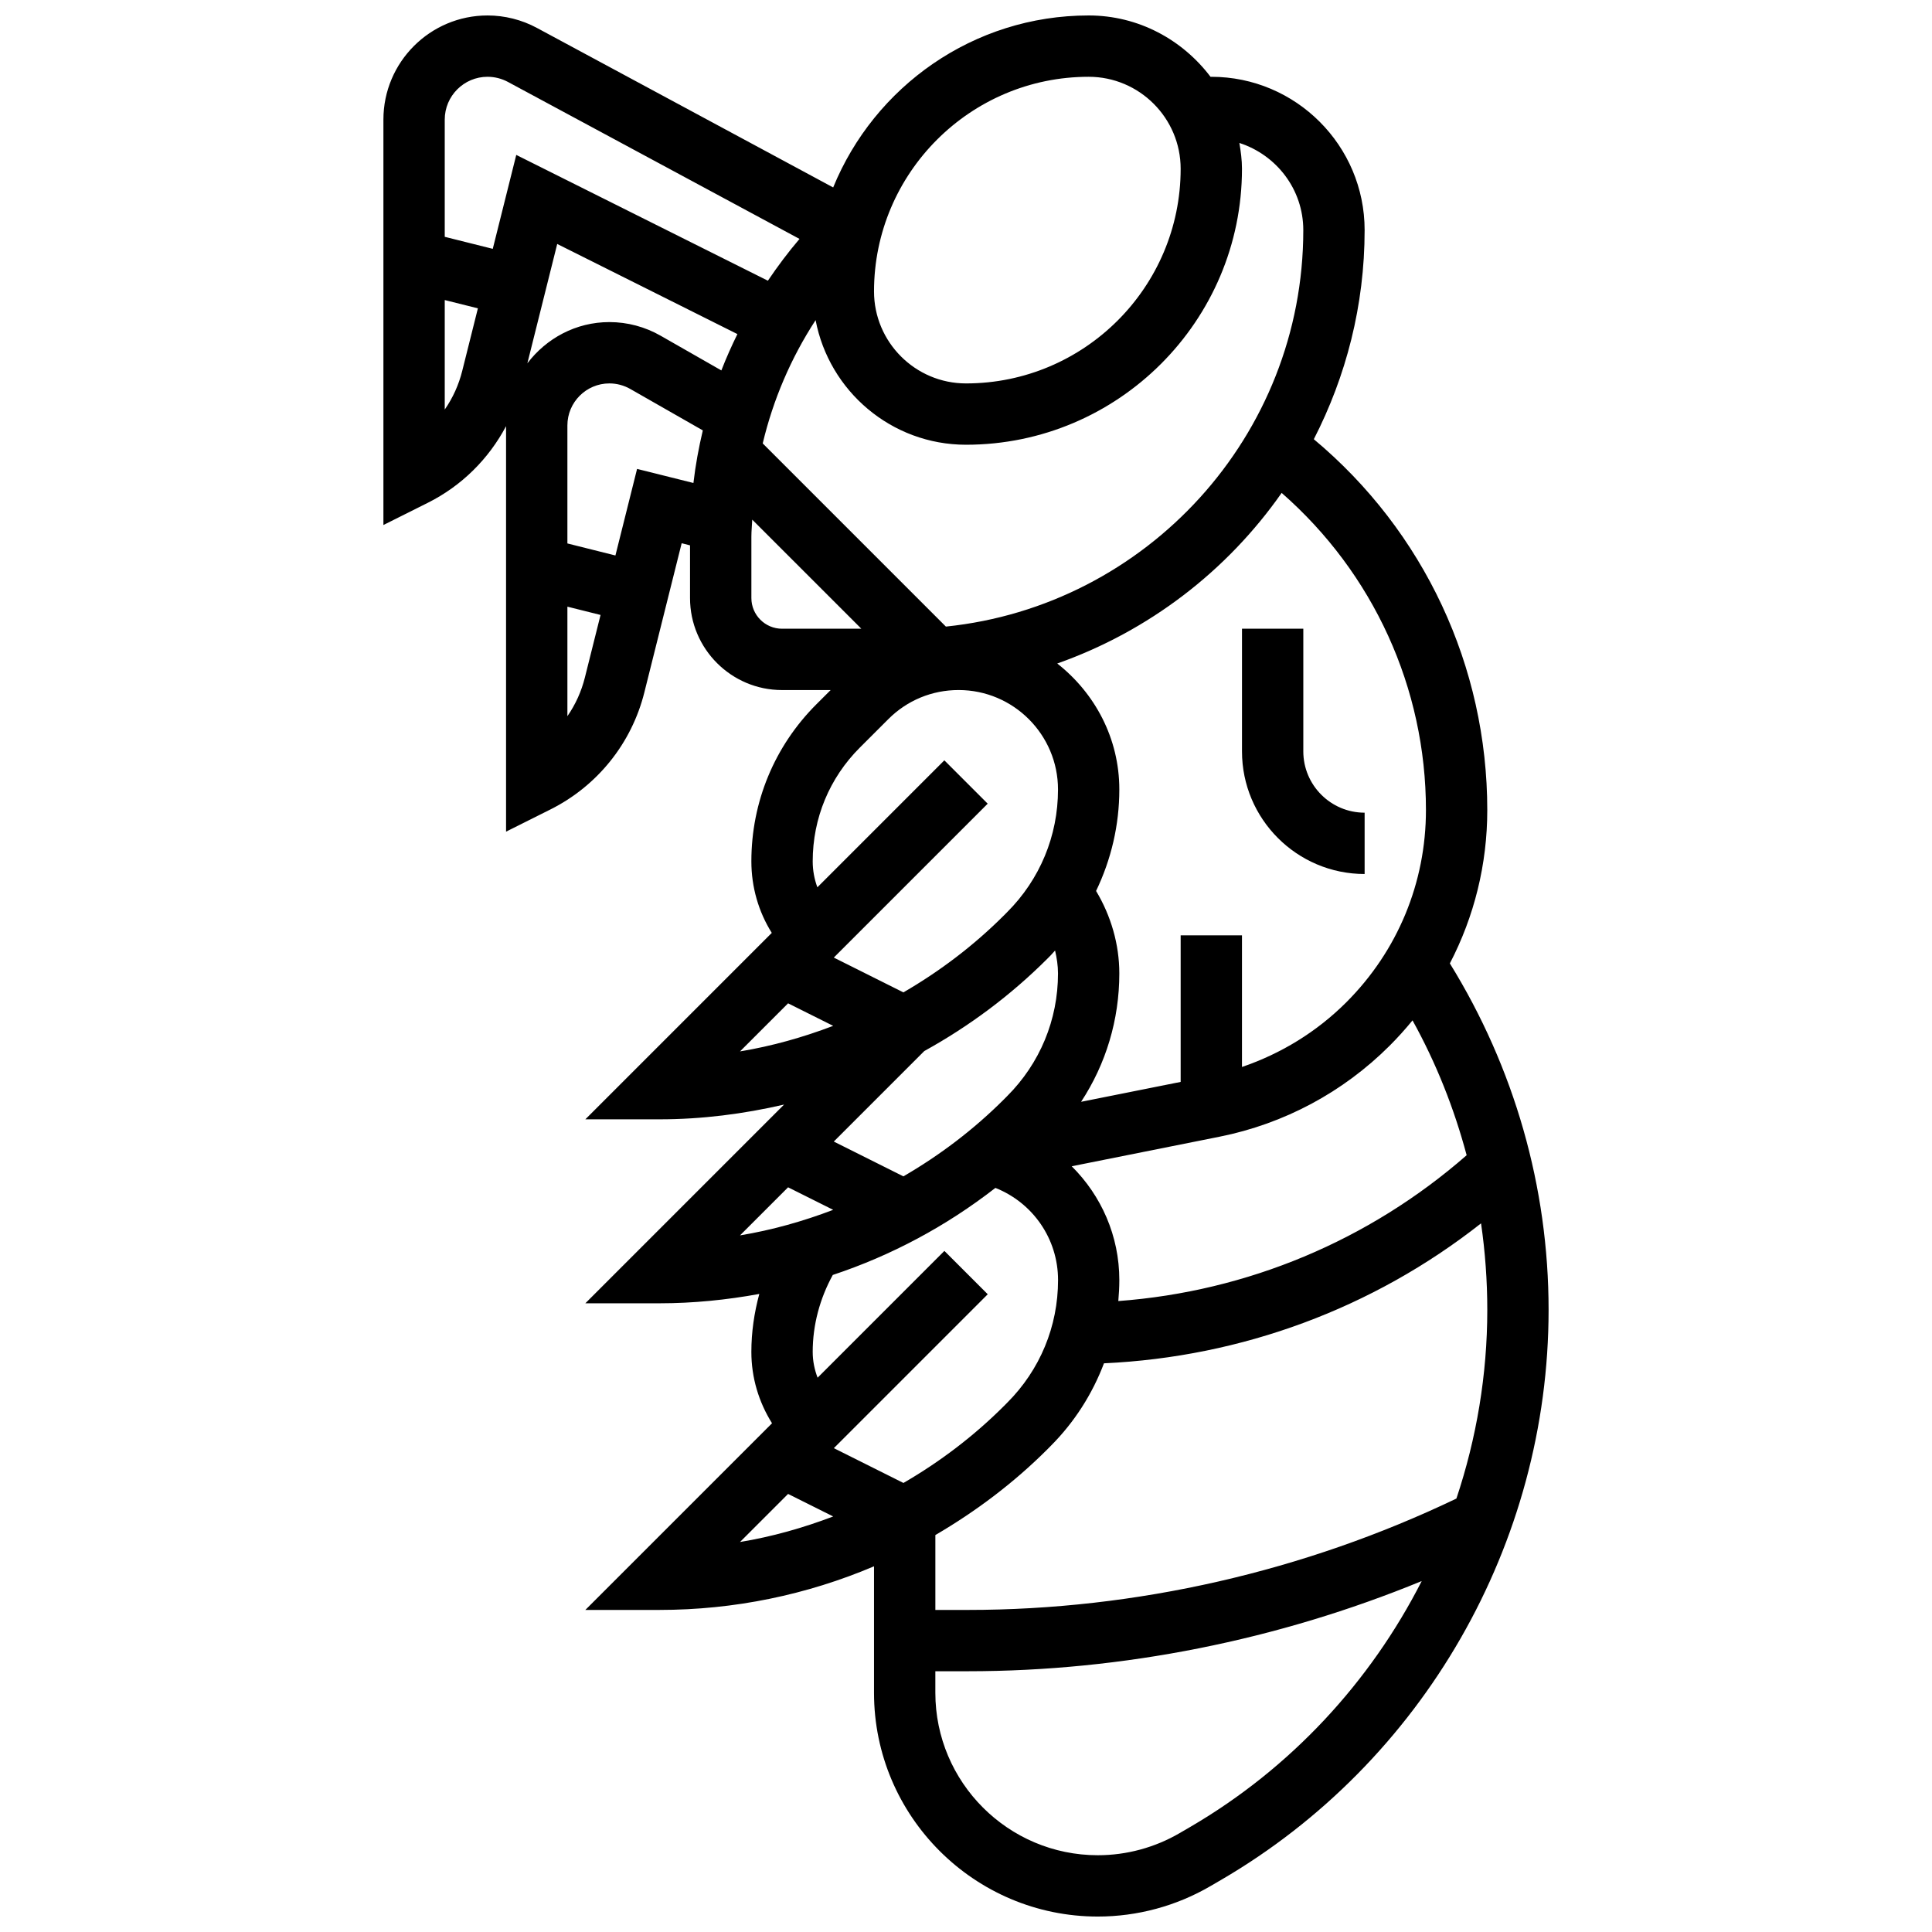 <?xml version="1.0" encoding="UTF-8"?>
<!-- Uploaded to: ICON Repo, www.svgrepo.com, Generator: ICON Repo Mixer Tools -->
<svg width="800px" height="800px" version="1.1" viewBox="144 144 512 512" xmlns="http://www.w3.org/2000/svg">
 <defs>
  <clipPath id="a">
   <path d="m245 148.09h310v503.81h-310z"/>
  </clipPath>
 </defs>
 <g clip-path="url(#a)">
  <path d="m528.23 399.31c6.453-12.41 9.914-26.246 9.914-40.629 0-38.07-16.754-73.883-45.969-98.285 8.547-16.648 13.465-35.453 13.465-55.418 0-22.402-18.227-40.629-40.629-40.629h-0.211c-7.422-9.809-19.074-16.254-32.293-16.254-30.578 0-56.793 18.875-67.707 45.578l-78.512-42.277c-4.016-2.164-8.543-3.301-13.086-3.301-15.219 0-27.594 12.375-27.594 27.598v107.44l11.758-5.883c8.973-4.484 16.145-11.637 20.746-20.316v107.46l11.758-5.883c12.457-6.234 21.535-17.551 24.898-31.051l9.883-39.5 2.215 0.562v13.969c0 13.441 10.938 24.379 24.379 24.379h12.887l-3.777 3.769c-11.117 11.113-17.234 25.895-17.234 41.621 0 6.809 1.887 13.336 5.41 18.965l-49.406 49.406h19.617c11.277 0 22.32-1.422 33.047-3.91l-52.664 52.664h19.617c8.988 0 17.828-0.895 26.484-2.477-1.352 4.981-2.106 10.141-2.106 15.367 0 6.801 1.957 13.277 5.477 18.902l-49.473 49.469h19.617c19.875 0 39.117-4.016 56.883-11.562v33.527c0 32.699 26.598 59.293 59.305 59.293 10.492 0 20.828-2.797 29.871-8.078l2.844-1.656c53.508-31.219 86.75-89.102 86.75-151.05 0-32.566-9.094-64.168-26.164-91.805zm4.445 50.836c-25.875 22.621-58.148 36.105-92.312 38.648 0.164-1.84 0.27-3.691 0.27-5.559 0-11.703-4.785-22.387-12.621-30.164l39.176-7.832c17.129-3.43 32.73-11.773 45.098-24.133 2.144-2.144 4.152-4.379 6.047-6.695 6.273 11.316 11.027 23.324 14.344 35.734zm-10.785-91.465c0 19.234-7.492 37.324-21.094 50.926-7.832 7.832-17.293 13.617-27.66 17.152v-34.887h-16.25v38.844l-26.387 5.273c6.582-10.02 10.133-21.746 10.133-34.016 0-7.727-2.219-15.277-6.16-21.859 3.988-8.305 6.16-17.422 6.16-26.895 0-13.594-6.516-25.582-16.453-33.383 24.238-8.555 44.992-24.508 59.473-45.211 24.277 21.238 38.238 51.68 38.238 84.055zm-32.504-153.7c0 54.566-41.582 99.59-94.715 105.07l-48.543-48.543c2.769-11.629 7.484-22.641 14.016-32.668 3.574 18.77 20.062 33.02 39.859 33.02 40.328 0 73.133-32.812 73.133-73.133 0-2.34-0.309-4.606-0.691-6.844 9.793 3.164 16.941 12.266 16.941 23.098zm-205.63 35.305 7.914-31.633 47.75 23.883c-1.551 3.152-2.981 6.356-4.25 9.629l-16.074-9.184c-4.129-2.371-8.828-3.625-13.598-3.625-8.898 0-16.738 4.332-21.742 10.93zm148.75-75.938c13.441 0 24.379 10.938 24.379 24.379 0 31.367-25.523 56.883-56.883 56.883-13.441 0-24.379-10.938-24.379-24.379 0-31.367 25.523-56.883 56.883-56.883zm-159.3 0c1.867 0 3.738 0.473 5.387 1.355l77.285 41.613c-3.023 3.543-5.801 7.258-8.379 11.074l-66.684-33.336-6.227 24.891-12.727-3.188v-31.062c0-6.258 5.09-11.348 11.344-11.348zm-6.703 77.914c-0.926 3.723-2.5 7.191-4.641 10.27v-29.016l8.785 2.195zm32.504 81.258c-0.926 3.723-2.5 7.191-4.641 10.273v-29.02l8.785 2.195zm13.824-55.254-5.738 22.941-12.727-3.188v-31.277c0-6.137 4.992-11.133 11.133-11.133 1.934 0 3.852 0.512 5.535 1.473l19.219 10.977c-1.082 4.574-1.941 9.215-2.488 13.938zm30.293 34.227v-16.25c0-1.527 0.164-3.023 0.227-4.535l28.914 28.91h-21.016c-4.484 0-8.125-3.648-8.125-8.125zm28.727 39.645 7.566-7.559c4.961-4.973 11.578-7.711 18.621-7.711 14.531 0 26.344 11.824 26.344 26.355 0 12.277-4.785 23.824-13.496 32.527l-0.781 0.789c-8.078 8.078-17.074 14.871-26.695 20.453l-18.445-9.223 40.785-40.785-11.488-11.488-33.648 33.648c-0.812-2.172-1.238-4.496-1.238-6.883 0-11.387 4.43-22.078 12.477-30.125zm-19 67.754 11.953 5.973c-7.965 3.031-16.203 5.363-24.695 6.769zm68.777-11.887 0.781-0.789c0.422-0.422 0.781-0.887 1.195-1.316 0.461 1.977 0.777 3.988 0.777 6.078 0 12.277-4.785 23.824-13.496 32.527l-0.781 0.789c-8.078 8.078-17.074 14.871-26.695 20.453l-18.445-9.223 23.988-23.988c11.832-6.531 22.852-14.707 32.676-24.531zm-68.777 60.645 11.953 5.973c-7.965 3.031-16.203 5.363-24.695 6.769zm6.523 43.629c0-7.176 1.895-14.148 5.324-20.402 15.496-5.144 30.027-12.902 43.094-23.07 9.914 3.941 16.602 13.488 16.602 24.426 0 12.277-4.785 23.824-13.496 32.527l-0.781 0.789c-8.078 8.078-17.074 14.871-26.695 20.453l-18.445-9.223 40.785-40.785-11.488-11.488-33.602 33.602c-0.824-2.148-1.297-4.449-1.297-6.828zm-6.523 37.629 11.953 5.973c-7.965 3.031-16.203 5.363-24.695 6.769zm68.777-11.887 0.781-0.789c6.332-6.332 11.074-13.812 14.156-21.941 36.512-1.676 71.336-14.578 99.926-37.086 1.094 7.543 1.656 15.203 1.656 22.914 0 17.219-2.859 34.082-8.184 50.016-40.223 19.277-84.906 29.516-129.5 29.516h-8.582v-19.844c10.703-6.258 20.746-13.781 29.75-22.785zm37.828 100.12-2.844 1.656c-6.566 3.828-14.066 5.859-21.68 5.859-23.738 0-43.055-19.309-43.055-43.043v-5.715h8.582c41.102 0 82.266-8.266 120.31-23.898-13.617 26.734-34.672 49.594-61.316 65.141z"/>
 </g>
 <path d="m505.64 375.62v-16.25c-8.965 0-16.25-7.289-16.25-16.25v-32.504h-16.25v32.504c-0.004 17.922 14.574 32.5 32.5 32.5z"/>
</svg>